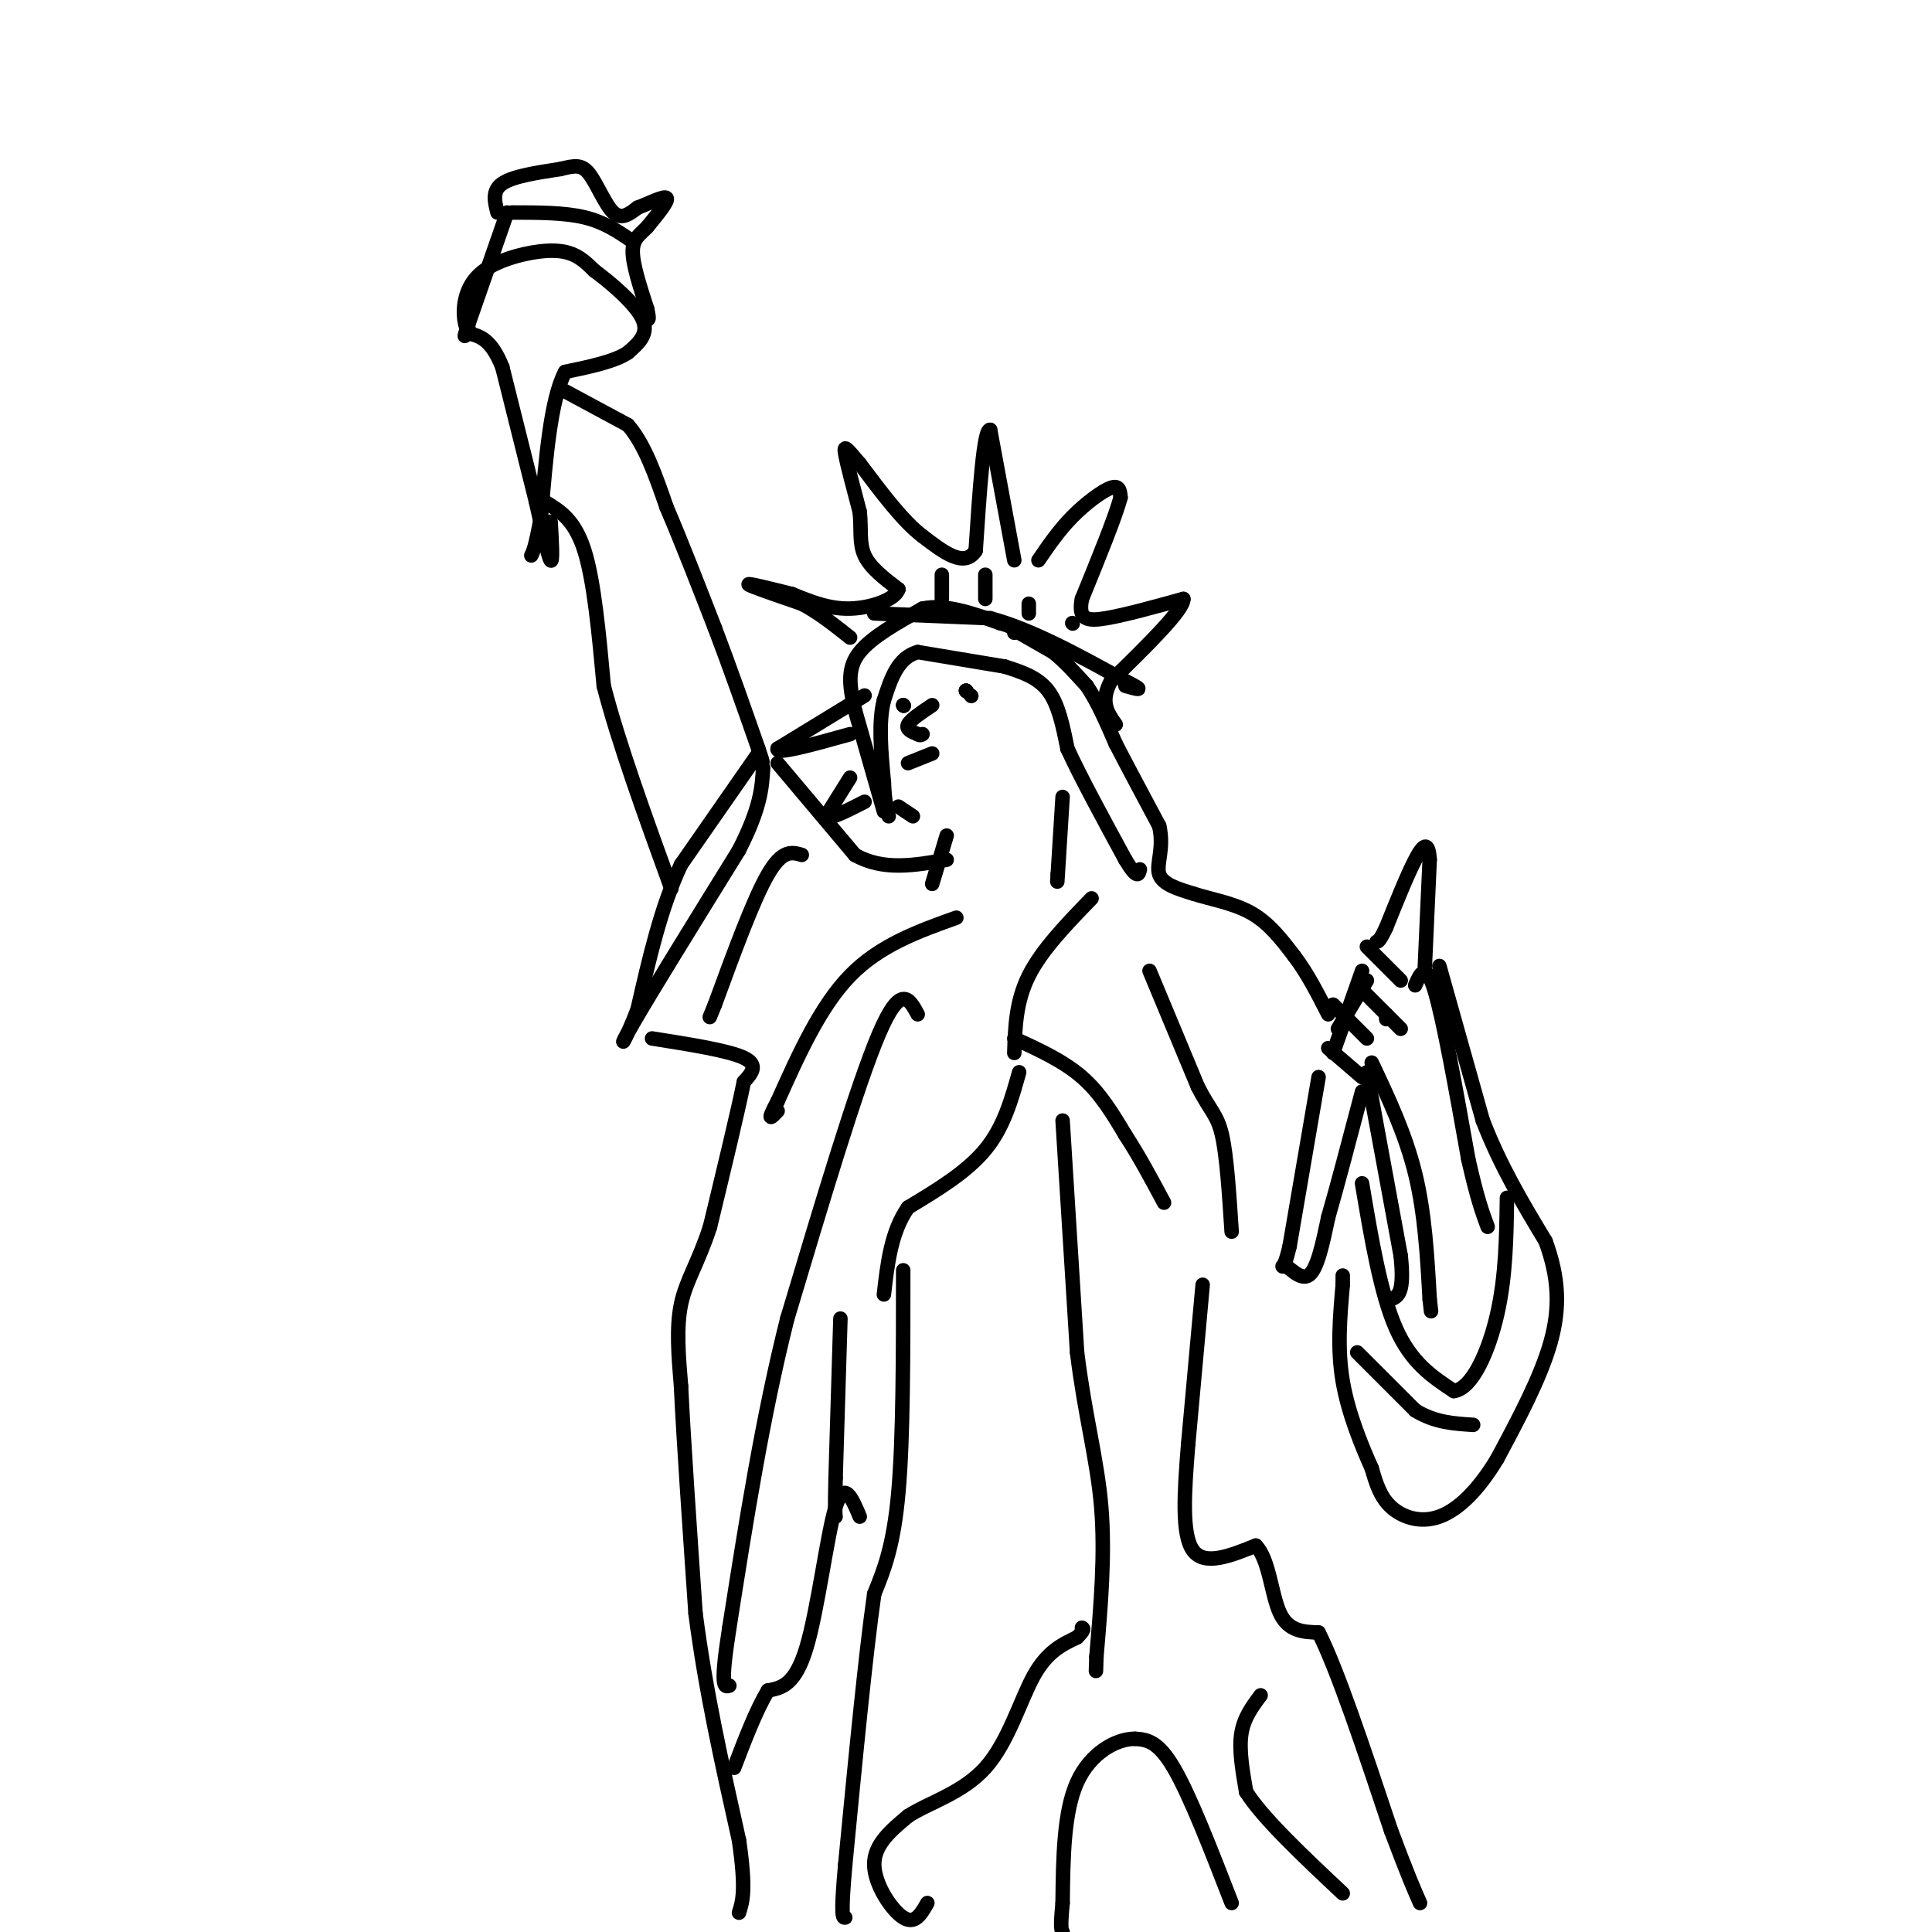 <svg viewBox='0 0 400 400' version='1.1' xmlns='http://www.w3.org/2000/svg' xmlns:xlink='http://www.w3.org/1999/xlink'><g fill='none' stroke='#000000' stroke-width='3' stroke-linecap='round' stroke-linejoin='round'><path d='M211,131c0.000,0.000 7.000,4.000 7,4'/><path d='M218,135c2.333,1.833 4.667,4.417 7,7'/><path d='M225,142c2.167,3.167 4.083,7.583 6,12'/><path d='M231,154c2.500,4.833 5.750,10.917 9,17'/><path d='M240,171c1.089,4.689 -0.689,7.911 0,10c0.689,2.089 3.844,3.044 7,4'/><path d='M247,185c3.356,1.111 8.244,1.889 12,4c3.756,2.111 6.378,5.556 9,9'/><path d='M268,198c2.667,3.500 4.833,7.750 7,12'/><path d='M208,138c3.417,1.083 6.833,2.167 9,5c2.167,2.833 3.083,7.417 4,12'/><path d='M221,155c2.667,5.833 7.333,14.417 12,23'/><path d='M233,178c2.500,4.167 2.750,3.083 3,2'/><path d='M208,138c0.000,0.000 -18.000,-3.000 -18,-3'/><path d='M190,135c-4.167,1.167 -5.583,5.583 -7,10'/><path d='M183,145c-1.167,4.500 -0.583,10.750 0,17'/><path d='M183,162c0.167,4.000 0.583,5.500 1,7'/><path d='M183,168c0.000,0.000 -6.000,-21.000 -6,-21'/><path d='M177,147c-1.289,-5.533 -1.511,-8.867 1,-12c2.511,-3.133 7.756,-6.067 13,-9'/><path d='M191,126c4.833,-1.000 10.417,1.000 16,3'/><path d='M207,129c3.167,0.833 3.083,1.417 3,2'/><path d='M215,116c2.111,-3.089 4.222,-6.178 7,-9c2.778,-2.822 6.222,-5.378 8,-6c1.778,-0.622 1.889,0.689 2,2'/><path d='M232,103c-1.000,3.833 -4.500,12.417 -8,21'/><path d='M224,124c-0.844,4.333 1.044,4.667 5,4c3.956,-0.667 9.978,-2.333 16,-4'/><path d='M245,124c0.167,2.167 -7.417,9.583 -15,17'/><path d='M230,141c-2.333,4.333 -0.667,6.667 1,9'/><path d='M210,116c0.000,0.000 -5.000,-27.000 -5,-27'/><path d='M205,89c-1.333,-0.333 -2.167,12.333 -3,25'/><path d='M202,114c-2.333,3.667 -6.667,0.333 -11,-3'/><path d='M191,111c-4.000,-3.000 -8.500,-9.000 -13,-15'/><path d='M178,96c-2.822,-3.311 -3.378,-4.089 -3,-2c0.378,2.089 1.689,7.044 3,12'/><path d='M178,106c0.378,3.556 -0.178,6.444 1,9c1.178,2.556 4.089,4.778 7,7'/><path d='M186,122c-0.600,2.111 -5.600,3.889 -10,4c-4.400,0.111 -8.200,-1.444 -12,-3'/><path d='M164,123c-4.356,-1.089 -9.244,-2.311 -9,-2c0.244,0.311 5.622,2.156 11,4'/><path d='M166,125c3.500,1.833 6.750,4.417 10,7'/><path d='M179,144c0.000,0.000 -18.000,11.000 -18,11'/><path d='M161,155c-0.500,1.333 7.250,-0.833 15,-3'/><path d='M176,161c0.000,0.000 -5.000,8.000 -5,8'/><path d='M171,169c0.500,0.833 4.250,-1.083 8,-3'/><path d='M181,127c0.000,0.000 24.000,1.000 24,1'/><path d='M205,128c8.667,2.333 18.333,7.667 28,13'/><path d='M233,141c4.667,2.333 2.333,1.667 0,1'/><path d='M117,81c0.000,0.000 13.000,7.000 13,7'/><path d='M130,88c3.500,4.000 5.750,10.500 8,17'/><path d='M138,105c3.000,7.000 6.500,16.000 10,25'/><path d='M148,130c3.167,8.333 6.083,16.667 9,25'/><path d='M157,155c1.500,4.333 0.750,2.667 0,1'/><path d='M157,156c0.000,0.000 -16.000,23.000 -16,23'/><path d='M141,179c-4.167,8.833 -6.583,19.417 -9,30'/><path d='M132,209c-2.600,6.933 -4.600,9.267 -1,3c3.600,-6.267 12.800,-21.133 22,-36'/><path d='M153,176c4.500,-8.833 4.750,-12.917 5,-17'/><path d='M161,158c0.000,0.000 16.000,19.000 16,19'/><path d='M177,177c5.833,3.333 12.417,2.167 19,1'/><path d='M196,173c0.000,0.000 -3.000,10.000 -3,10'/><path d='M186,167c0.000,0.000 3.000,2.000 3,2'/><path d='M220,165c0.000,0.000 -1.000,16.000 -1,16'/><path d='M219,181c-0.167,2.667 -0.083,1.333 0,0'/><path d='M135,215c7.917,1.250 15.833,2.500 19,4c3.167,1.500 1.583,3.250 0,5'/><path d='M154,224c-1.167,5.833 -4.083,17.917 -7,30'/><path d='M147,254c-2.422,7.467 -4.978,11.133 -6,16c-1.022,4.867 -0.511,10.933 0,17'/><path d='M141,287c0.500,10.667 1.750,28.833 3,47'/><path d='M144,334c2.000,15.667 5.500,31.333 9,47'/><path d='M153,381c1.500,10.333 0.750,12.667 0,15'/><path d='M178,314c-1.622,-3.867 -3.244,-7.733 -5,-2c-1.756,5.733 -3.644,21.067 -6,29c-2.356,7.933 -5.178,8.467 -8,9'/><path d='M159,350c-2.500,4.167 -4.750,10.083 -7,16'/><path d='M190,210c-1.750,-3.250 -3.500,-6.500 -8,4c-4.500,10.500 -11.750,34.750 -19,59'/><path d='M163,273c-5.167,20.500 -8.583,42.250 -12,64'/><path d='M151,337c-2.000,12.667 -1.000,12.333 0,12'/><path d='M192,394c-1.289,2.267 -2.578,4.533 -5,3c-2.422,-1.533 -5.978,-6.867 -6,-11c-0.022,-4.133 3.489,-7.067 7,-10'/><path d='M188,376c4.214,-2.774 11.250,-4.708 16,-10c4.750,-5.292 7.214,-13.940 10,-19c2.786,-5.060 5.893,-6.530 9,-8'/><path d='M223,339c1.667,-1.667 1.333,-1.833 1,-2'/><path d='M220,232c0.000,0.000 3.000,48.000 3,48'/><path d='M223,280c1.622,13.200 4.178,22.200 5,32c0.822,9.800 -0.089,20.400 -1,31'/><path d='M227,343c-0.167,5.167 -0.083,2.583 0,0'/><path d='M298,200c0.000,0.000 9.000,32.000 9,32'/><path d='M307,232c3.667,9.500 8.333,17.250 13,25'/><path d='M320,257c2.733,7.489 3.067,13.711 1,21c-2.067,7.289 -6.533,15.644 -11,24'/><path d='M310,302c-3.869,6.452 -8.042,10.583 -12,12c-3.958,1.417 -7.702,0.119 -10,-2c-2.298,-2.119 -3.149,-5.060 -4,-8'/><path d='M284,304c-1.956,-4.356 -4.844,-11.244 -6,-18c-1.156,-6.756 -0.578,-13.378 0,-20'/><path d='M278,266c0.000,-3.333 0.000,-1.667 0,0'/><path d='M282,245c1.917,11.417 3.833,22.833 7,30c3.167,7.167 7.583,10.083 12,13'/><path d='M301,288c3.778,-0.467 7.222,-8.133 9,-16c1.778,-7.867 1.889,-15.933 2,-24'/><path d='M283,222c0.000,0.000 7.000,38.000 7,38'/><path d='M290,260c0.833,7.833 -0.583,8.417 -2,9'/><path d='M295,200c0.000,0.000 1.000,-22.000 1,-22'/><path d='M296,178c-0.244,-4.044 -1.356,-3.156 -3,0c-1.644,3.156 -3.822,8.578 -6,14'/><path d='M287,192c-1.333,2.833 -1.667,2.917 -2,3'/><path d='M273,223c0.000,0.000 -6.000,35.000 -6,35'/><path d='M267,258c-1.405,6.060 -1.917,3.708 -1,4c0.917,0.292 3.262,3.226 5,2c1.738,-1.226 2.869,-6.613 4,-12'/><path d='M275,252c1.833,-6.333 4.417,-16.167 7,-26'/><path d='M282,223c0.000,0.000 -7.000,-6.000 -7,-6'/><path d='M283,215c0.000,0.000 -7.000,-7.000 -7,-7'/><path d='M290,213c0.000,0.000 -9.000,-9.000 -9,-9'/><path d='M290,203c0.000,0.000 -7.000,-7.000 -7,-7'/><path d='M293,204c1.083,-2.500 2.167,-5.000 4,1c1.833,6.000 4.417,20.500 7,35'/><path d='M304,240c1.833,8.167 2.917,11.083 4,14'/><path d='M284,220c3.500,7.417 7.000,14.833 9,23c2.000,8.167 2.500,17.083 3,26'/><path d='M296,269c0.500,4.333 0.250,2.167 0,0'/><path d='M287,211c0.000,0.000 0.000,-1.000 0,-1'/><path d='M283,203c0.000,0.000 -6.000,10.000 -6,10'/><path d='M282,201c0.000,0.000 -6.000,17.000 -6,17'/><path d='M211,222c-1.583,5.667 -3.167,11.333 -7,16c-3.833,4.667 -9.917,8.333 -16,12'/><path d='M188,250c-3.500,5.000 -4.250,11.500 -5,18'/><path d='M210,215c5.083,2.333 10.167,4.667 14,8c3.833,3.333 6.417,7.667 9,12'/><path d='M233,235c2.833,4.333 5.417,9.167 8,14'/><path d='M226,186c-5.167,5.333 -10.333,10.667 -13,16c-2.667,5.333 -2.833,10.667 -3,16'/><path d='M198,190c-7.917,2.833 -15.833,5.667 -22,12c-6.167,6.333 -10.583,16.167 -15,26'/><path d='M161,228c-2.500,4.667 -1.250,3.333 0,2'/><path d='M200,143c0.000,0.000 0.100,0.100 0.1,0.1'/><path d='M200,143c0.000,0.000 0.100,0.100 0.1,0.1'/><path d='M200,143c0.000,0.000 0.100,0.100 0.1,0.1'/><path d='M187,146c0.000,0.000 0.100,0.100 0.1,0.1'/><path d='M187,146c0.000,0.000 0.100,0.100 0.1,0.1'/><path d='M187,146c0.000,0.000 0.100,0.100 0.1,0.1'/><path d='M201,144c0.000,0.000 0.100,0.100 0.1,0.1'/><path d='M193,146c-2.250,1.500 -4.500,3.000 -5,4c-0.500,1.000 0.750,1.500 2,2'/><path d='M190,152c0.500,0.333 0.750,0.167 1,0'/><path d='M193,156c0.000,0.000 -5.000,2.000 -5,2'/><path d='M113,104c3.000,1.833 6.000,3.667 8,10c2.000,6.333 3.000,17.167 4,28'/><path d='M125,142c3.000,11.667 8.500,26.833 14,42'/><path d='M114,108c0.250,4.333 0.500,8.667 0,8c-0.500,-0.667 -1.750,-6.333 -3,-12'/><path d='M111,104c-1.667,-6.667 -4.333,-17.333 -7,-28'/><path d='M104,76c-2.333,-5.833 -4.667,-6.417 -7,-7'/><path d='M97,69c-1.338,-2.802 -1.183,-6.308 0,-9c1.183,-2.692 3.396,-4.571 7,-6c3.604,-1.429 8.601,-2.408 12,-2c3.399,0.408 5.199,2.204 7,4'/><path d='M123,56c3.444,2.533 8.556,6.867 10,10c1.444,3.133 -0.778,5.067 -3,7'/><path d='M130,73c-2.667,1.833 -7.833,2.917 -13,4'/><path d='M117,77c-3.000,5.667 -4.000,17.833 -5,30'/><path d='M112,107c-1.167,6.333 -1.583,7.167 -2,8'/><path d='M103,44c-0.583,-2.250 -1.167,-4.500 1,-6c2.167,-1.500 7.083,-2.250 12,-3'/><path d='M116,35c2.976,-0.726 4.417,-1.042 6,1c1.583,2.042 3.310,6.440 5,8c1.690,1.560 3.345,0.280 5,-1'/><path d='M132,43c2.289,-0.867 5.511,-2.533 6,-2c0.489,0.533 -1.756,3.267 -4,6'/><path d='M134,47c-1.422,1.511 -2.978,2.289 -3,5c-0.022,2.711 1.489,7.356 3,12'/><path d='M134,64c0.500,2.333 0.250,2.167 0,2'/><path d='M105,44c0.000,0.000 -8.000,23.000 -8,23'/><path d='M97,67c-1.333,4.000 -0.667,2.500 0,1'/><path d='M106,44c5.417,0.000 10.833,0.000 15,1c4.167,1.000 7.083,3.000 10,5'/><path d='M204,119c0.000,0.000 0.000,5.000 0,5'/><path d='M213,125c0.000,0.000 0.000,2.000 0,2'/><path d='M222,129c0.000,0.000 0.100,0.100 0.1,0.1'/><path d='M195,119c0.000,0.000 0.000,5.000 0,5'/><path d='M249,266c0.000,0.000 -3.000,33.000 -3,33'/><path d='M246,299c-0.822,10.067 -1.378,18.733 1,22c2.378,3.267 7.689,1.133 13,-1'/><path d='M260,320c2.778,2.778 3.222,10.222 5,14c1.778,3.778 4.889,3.889 8,4'/><path d='M273,338c3.833,7.500 9.417,24.250 15,41'/><path d='M288,379c3.500,9.333 4.750,12.167 6,15'/><path d='M261,351c-1.750,2.333 -3.500,4.667 -4,8c-0.500,3.333 0.250,7.667 1,12'/><path d='M258,371c3.500,5.500 11.750,13.250 20,21'/><path d='M255,394c-4.333,-11.167 -8.667,-22.333 -12,-28c-3.333,-5.667 -5.667,-5.833 -8,-6'/><path d='M235,360c-3.778,-0.044 -9.222,2.844 -12,9c-2.778,6.156 -2.889,15.578 -3,25'/><path d='M220,394c-0.500,5.167 -0.250,5.583 0,6'/><path d='M187,263c0.000,17.417 0.000,34.833 -1,46c-1.000,11.167 -3.000,16.083 -5,21'/><path d='M181,330c-1.833,12.833 -3.917,34.417 -6,56'/><path d='M175,386c-1.000,11.167 -0.500,11.083 0,11'/><path d='M238,201c0.000,0.000 10.000,24.000 10,24'/><path d='M248,225c2.578,5.067 4.022,5.733 5,10c0.978,4.267 1.489,12.133 2,20'/><path d='M166,177c-2.000,-0.583 -4.000,-1.167 -7,4c-3.000,5.167 -7.000,16.083 -11,27'/><path d='M148,208c-1.833,4.500 -0.917,2.250 0,0'/><path d='M281,280c0.000,0.000 12.000,12.000 12,12'/><path d='M293,292c4.000,2.500 8.000,2.750 12,3'/><path d='M174,273c0.000,0.000 -1.000,33.000 -1,33'/><path d='M173,306c-0.167,6.833 -0.083,7.417 0,8'/></g>
</svg>